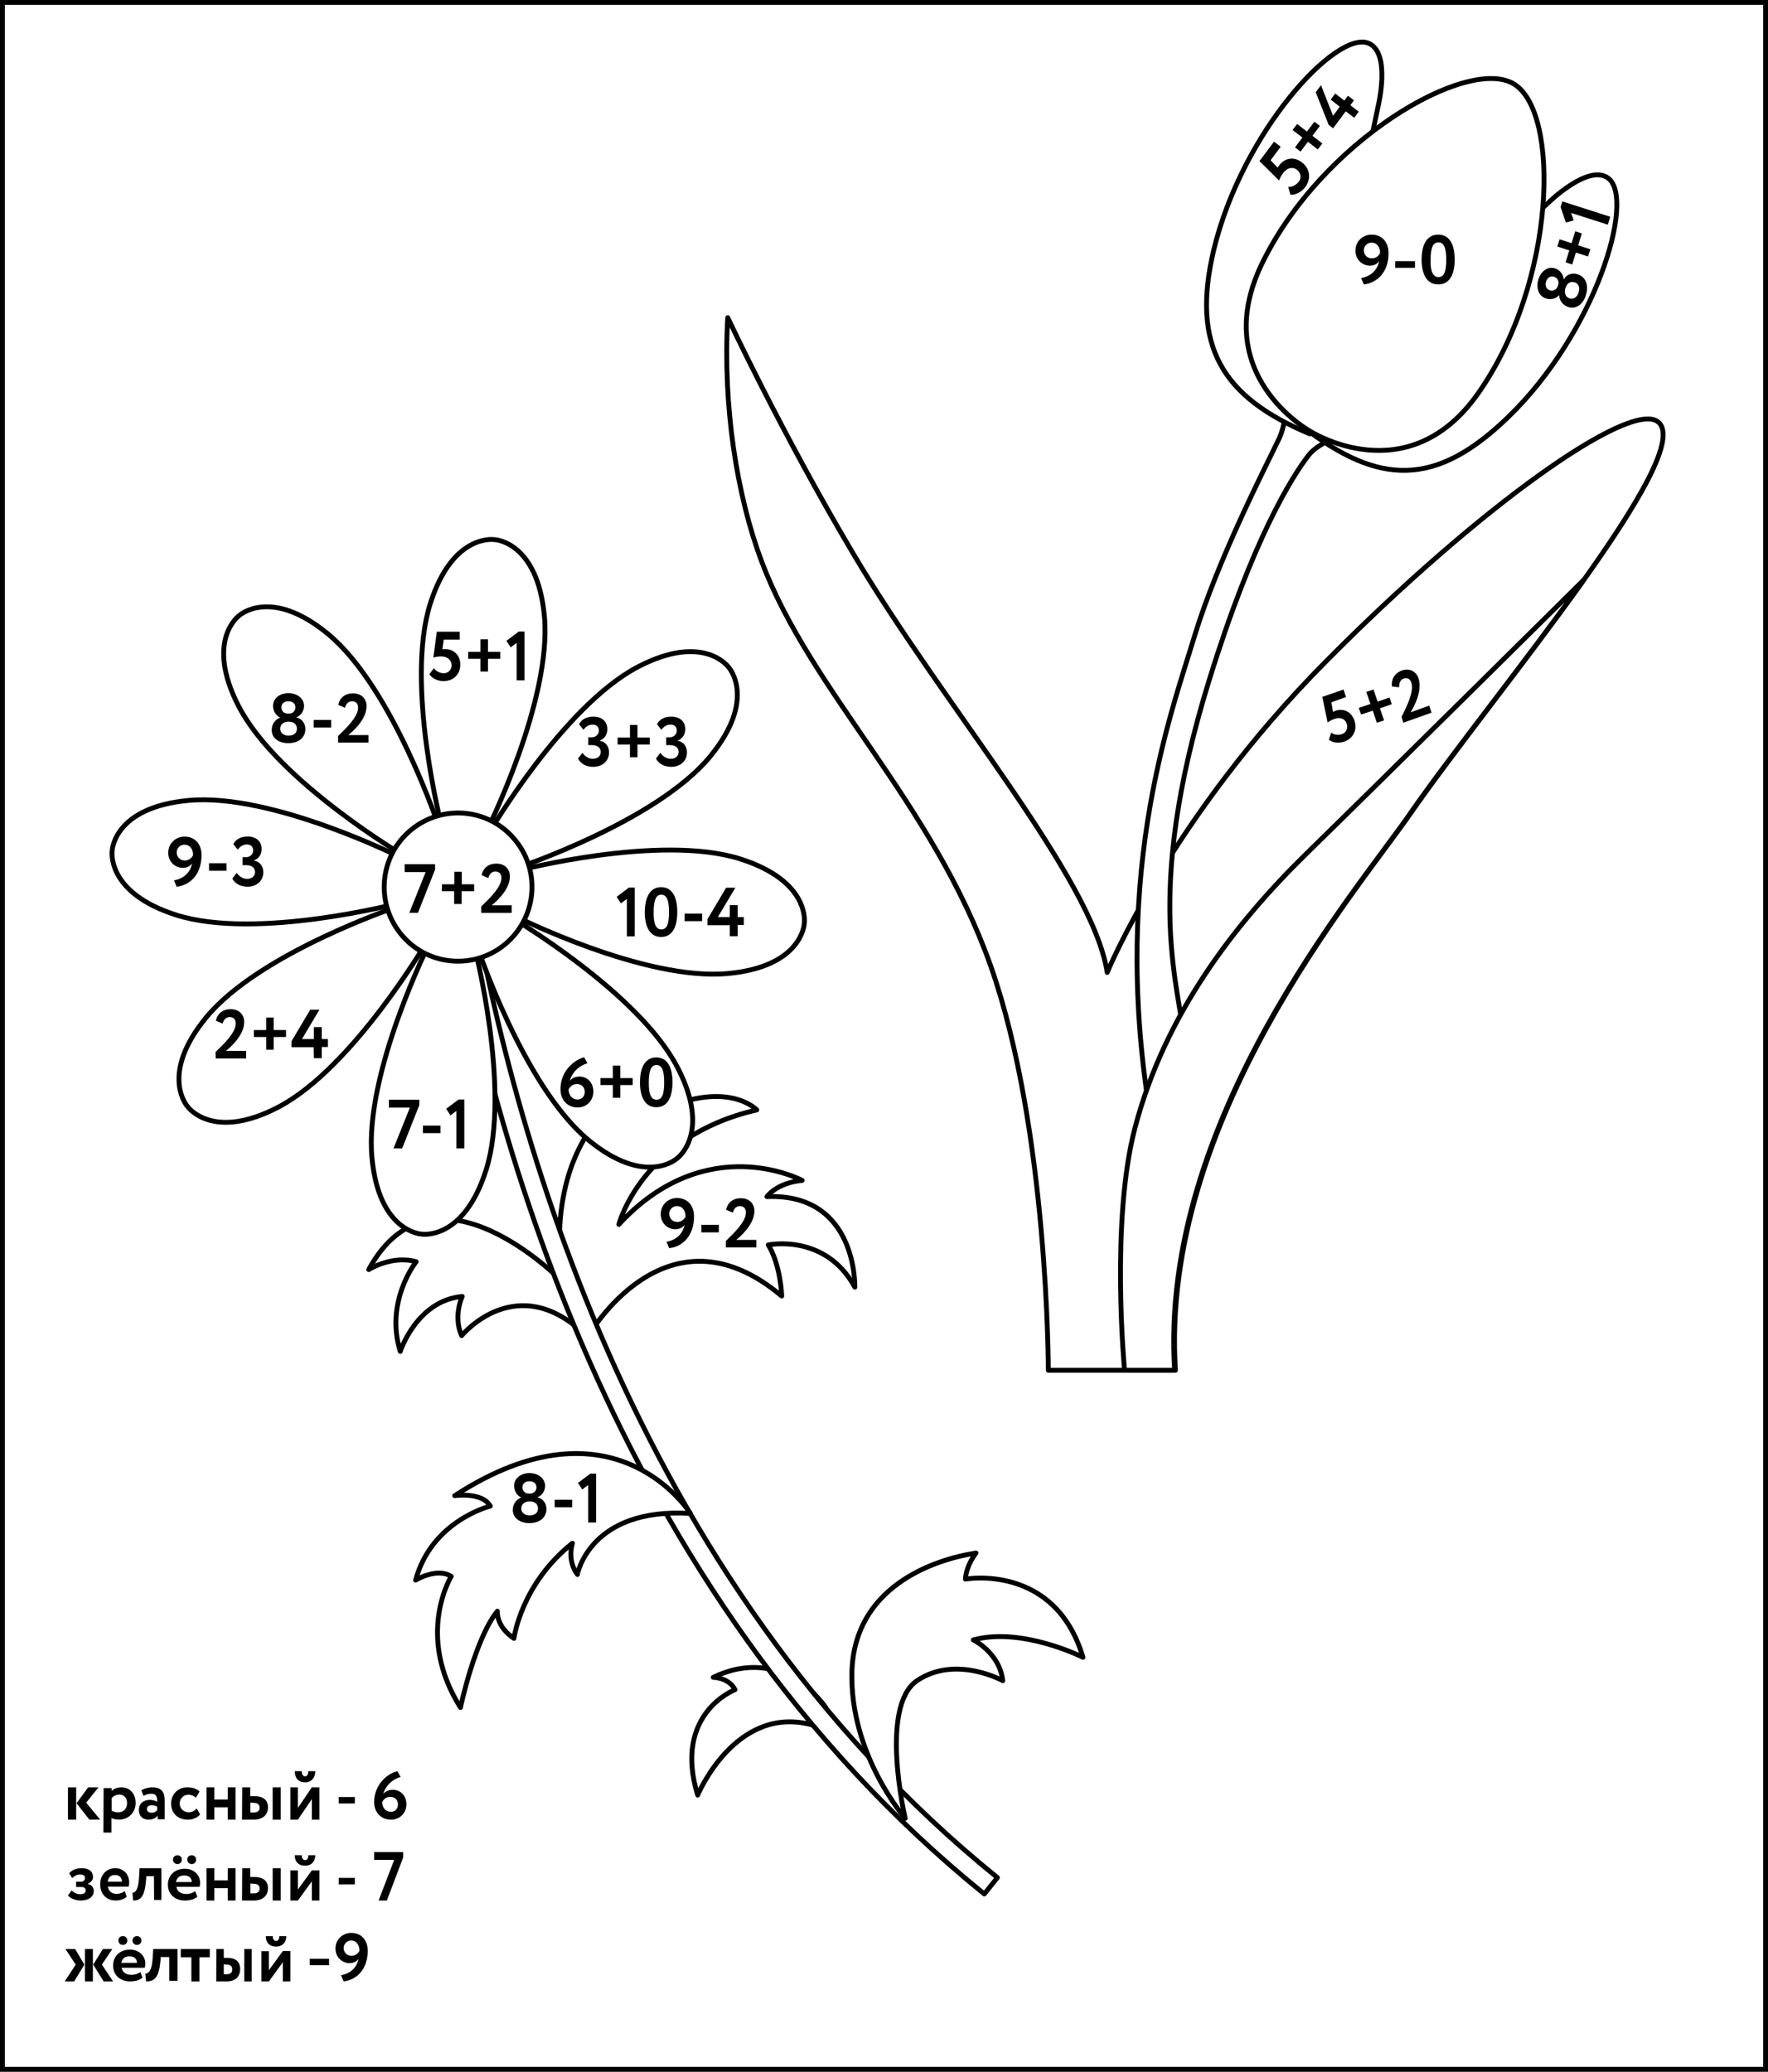 <svg width="547" height="641" viewBox="0 0 547 641" fill="none" xmlns="http://www.w3.org/2000/svg">
<rect x="0" y="0" width="547" height="641" fill="#808080" stroke="none"/>
<rect x="0.75" y="0.75" width="545.5" height="639.5" fill="white"/>
<rect x="0.75" y="0.75" width="545.5" height="639.5" stroke="black" stroke-width="1.5"/>
<path d="M209.543 330.7C209.543 330.7 167.043 338.523 173.776 396.351C173.776 396.351 134.197 355.735 114.072 392.823C114.072 392.823 121.092 388.283 128.77 390.372C128.77 390.372 119.01 402.5 123.832 418.145C123.832 418.145 128.887 402.436 143 401.125C143 401.125 140.144 407.221 142.82 413.253C142.82 413.253 160.14 392.109 181.805 413.669C181.805 413.669 205.975 370.836 241.859 401.008C241.859 401.008 241.562 391.448 237.696 385.181C237.696 385.181 255.378 381.483 264.479 398.258C264.479 398.258 265.307 369.11 237.282 370.24C237.282 370.24 240.202 365.998 248.178 365.22C248.178 365.22 218.719 349.393 191.458 378.84C191.458 378.84 198.541 351.6 234.138 343.415C234.138 343.415 225.632 334.153 204.796 343.297C204.616 343.297 202.832 340.548 209.554 330.689L209.543 330.7Z" fill="white" stroke="black" stroke-width="1.5" stroke-linejoin="round"/>
<path d="M255.496 528.353C255.496 528.353 242.635 508.467 220.674 518.975C220.674 518.975 225.559 519.039 227.396 522.801C227.396 522.801 208.111 530.144 215.853 555.413C215.853 555.413 227.757 526.68 251.981 533.906L255.496 528.353Z" fill="white" stroke="black" stroke-width="1.5" stroke-linejoin="round"/>
<path d="M304.538 586.002L308.584 580.929C194.125 488.347 156.511 344.268 144.245 266.617L137.873 267.63C150.256 346.176 188.402 492.046 304.528 586.002H304.538Z" fill="white" stroke="black" stroke-width="1.5" stroke-linejoin="round"/>
<path d="M280.072 562.585C280.072 562.585 262.815 542.869 263.579 517.131C264.355 491.382 288.047 482.665 301.97 480.512C301.97 480.512 298.932 484.274 298.699 488.579C298.699 488.579 326.374 483.56 335.06 512.772C335.06 512.772 316.136 503.276 301.131 507.401C301.131 507.401 309.223 511.28 310.242 520.009C310.242 520.009 295.715 512.005 283.81 519.945C271.905 527.831 280.061 562.596 280.061 562.596L280.072 562.585Z" fill="white" stroke="black" stroke-width="1.5" stroke-linejoin="round"/>
<path d="M213.592 468.268C213.592 468.268 190.26 430.519 140.677 462.769C140.677 462.769 149.183 461.511 151.69 465.998C151.69 465.998 133.594 470.421 128.592 488.88C128.592 488.88 135.261 484.872 139.604 487.75C139.604 487.75 128.358 505.91 142.461 528.313C142.461 528.313 146.985 506.934 153.888 498.503C153.888 498.503 153.41 503.225 159.007 506.923C159.007 506.923 161.152 490.137 177.103 477.476C177.103 477.476 175.318 482.73 178.653 487.153C178.589 487.089 182.519 466.307 213.592 468.279V468.268Z" fill="white" stroke="black" stroke-width="1.5" stroke-linejoin="round"/>
<path d="M73.899 218.636C63.248 198.088 74.016 190.447 74.016 190.447C74.016 190.447 83.722 181.484 101.51 196.18C121.624 212.849 135.918 256.214 135.918 256.214L130.566 260.573L125.214 264.932C125.277 264.932 85.984 241.88 73.91 218.636H73.899Z" fill="white" stroke="black" stroke-width="1.5" stroke-linejoin="round"/>
<path d="M133.115 186.801C140.081 164.762 153.059 166.968 153.059 166.968C153.059 166.968 166.269 167.501 168.415 190.563C170.91 216.664 150.435 257.408 150.435 257.408L143.586 256.693L136.736 255.979C136.736 255.979 125.246 211.836 133.104 186.812L133.115 186.801Z" fill="white" stroke="black" stroke-width="1.5" stroke-linejoin="round"/>
<path d="M197.343 206.338C217.818 195.648 225.432 206.455 225.432 206.455C225.432 206.455 234.363 216.196 219.719 234.047C203.109 254.233 159.898 268.578 159.898 268.578L155.554 263.207L151.211 257.835C151.211 257.835 174.181 218.466 197.343 206.349V206.338Z" fill="white" stroke="black" stroke-width="1.5" stroke-linejoin="round"/>
<path d="M229.062 265.773C251.024 272.764 248.826 285.788 248.826 285.788C248.826 285.788 248.295 299.046 225.314 301.199C199.306 303.703 158.707 283.155 158.707 283.155L159.419 276.281L160.13 269.407C160.13 269.407 204.117 257.876 229.052 265.762L229.062 265.773Z" fill="white" stroke="black" stroke-width="1.5" stroke-linejoin="round"/>
<path d="M209.597 330.22C220.249 350.768 209.48 358.409 209.48 358.409C209.48 358.409 199.774 367.372 181.986 352.676C161.872 335.954 147.578 292.642 147.578 292.642L152.93 288.283L158.283 283.924C158.283 283.924 197.512 306.976 209.586 330.22H209.597Z" fill="white" stroke="black" stroke-width="1.5" stroke-linejoin="round"/>
<path d="M150.384 362.001C143.417 384.041 130.44 381.834 130.44 381.834C130.44 381.834 117.229 381.302 115.084 358.239C112.588 332.138 133.063 291.395 133.063 291.395L139.913 292.109L146.762 292.823C146.762 292.887 158.253 337.03 150.394 361.99L150.384 362.001Z" fill="white" stroke="black" stroke-width="1.5" stroke-linejoin="round"/>
<path d="M86.153 342.529C65.678 353.219 58.064 342.412 58.064 342.412C58.064 342.412 49.133 332.671 63.777 314.82C80.386 294.634 123.598 280.289 123.598 280.289L127.941 285.66L132.285 291.032C132.285 290.968 109.314 330.401 86.153 342.518V342.529Z" fill="white" stroke="black" stroke-width="1.5" stroke-linejoin="round"/>
<path d="M54.486 283.092C32.525 276.101 34.723 263.078 34.723 263.078C34.723 263.078 35.254 249.82 58.235 247.667C84.243 245.162 124.842 265.71 124.842 265.71L124.13 272.584L123.419 279.458C123.355 279.458 79.368 290.99 54.497 283.103L54.486 283.092Z" fill="white" stroke="black" stroke-width="1.5" stroke-linejoin="round"/>
<path d="M159.483 260.039C151.571 250.181 137.16 248.689 127.337 256.639C117.514 264.579 116.027 279.041 123.949 288.9C131.861 298.758 146.272 300.25 156.095 292.299C165.918 284.296 167.469 269.844 159.483 260.039Z" fill="white" stroke="black" stroke-width="1.5" stroke-linejoin="round"/>
<path d="M158.655 467.192C158.655 465.284 159.781 463.909 161.214 463.366V463.302C160.089 462.822 159.069 461.511 159.069 459.721C159.069 457.333 161.214 455.777 163.827 455.777C166.439 455.777 168.648 457.387 168.648 459.721C168.648 461.159 167.82 462.651 166.323 463.248V463.312C167.809 463.611 169.062 464.985 169.062 466.893C169.062 469.643 166.8 471.252 163.88 471.252C160.96 471.316 158.645 469.696 158.645 467.192H158.655ZM163.71 464.559C162.457 464.559 161.268 465.337 161.268 466.712C161.268 467.906 162.223 468.865 163.827 468.865C165.611 468.865 166.45 467.97 166.45 466.712C166.45 465.337 165.377 464.559 164.071 464.559H163.71ZM164.071 462.119C165.197 462.119 165.972 461.223 165.972 460.211C165.972 458.953 165.08 458.303 163.774 458.303C162.468 458.303 161.629 459.081 161.629 460.211C161.629 461.223 162.404 462.119 163.593 462.119H164.071Z" fill="black"/>
<path d="M171.621 464.025H177.037V466.359H171.621V464.025Z" fill="black"/>
<path d="M182.635 455.957H184.419V471.069H181.976V459.485L180.128 460.859L178.822 458.824L182.635 455.957Z" fill="black"/>
<path d="M135.144 195.465H142.227V197.916H137.289L136.875 200.9C137.109 200.836 137.406 200.836 137.703 200.836C140.38 200.836 142.408 202.691 142.408 205.611C142.408 208.84 140.082 210.748 137.226 210.748C135.622 210.748 133.774 210.034 132.818 208.595L134.252 206.741C134.91 207.7 136.153 208.297 137.289 208.297C138.723 208.297 139.732 207.22 139.732 205.792C139.732 204.364 138.542 203.106 136.514 203.106C135.558 203.106 134.486 203.287 134.071 203.469L135.144 195.465Z" fill="black"/>
<path d="M144.84 201.68H148.652V197.801H150.978V201.68H154.79V203.833H150.978V207.776H148.652V203.833H144.84V201.68Z" fill="black"/>
<path d="M160.494 195.402H162.278V210.515H159.836V198.93L157.988 200.305L156.682 198.269L160.494 195.402Z" fill="black"/>
<path d="M180.733 327.119L181.741 328.974C179.299 329.688 177.037 331.606 176.262 334.473C176.856 333.642 177.865 333.098 179.352 333.098C181.678 333.098 183.579 334.952 183.579 337.702C183.579 340.867 181.136 342.658 178.757 342.658C175.423 342.658 173.405 340.153 173.405 337.105C173.341 331.553 177.451 327.961 180.722 327.13L180.733 327.119ZM178.715 340.196C180.085 340.196 180.913 339.12 180.913 337.862C180.913 336.487 180.085 335.411 178.471 335.411C177.101 335.411 176.325 336.306 175.911 337.084C175.975 338.821 176.92 340.185 178.704 340.185L178.715 340.196Z" fill="black"/>
<path d="M185.787 333.567H189.6V329.688H191.925V333.567H195.738V335.72H191.925V339.663H189.6V335.72H185.787V333.567Z" fill="black"/>
<path d="M203.057 327.172C206.508 327.172 208.059 330.273 208.059 334.877C208.059 339.481 206.508 342.583 203.057 342.583C199.606 342.583 198.002 339.481 198.002 334.877C198.002 330.273 199.606 327.172 203.057 327.172ZM203.11 340.259C204.841 340.259 205.489 338.586 205.489 334.888C205.489 331.19 204.777 329.517 203.11 329.517C201.443 329.517 200.731 331.254 200.731 334.888C200.668 338.586 201.506 340.259 203.11 340.259Z" fill="black"/>
<path d="M194.602 274.609H196.386V289.722H193.943V278.137L192.095 279.512L190.789 277.476L194.602 274.609Z" fill="black"/>
<path d="M204.543 274.492C207.995 274.492 209.545 277.594 209.545 282.198C209.545 286.802 207.995 289.903 204.543 289.903C201.092 289.903 199.488 286.802 199.488 282.198C199.552 277.594 201.092 274.492 204.543 274.492ZM204.607 287.569C206.338 287.569 206.986 285.896 206.986 282.198C206.986 278.499 206.274 276.826 204.607 276.826C202.94 276.826 202.228 278.563 202.228 282.198C202.164 285.896 203.003 287.569 204.607 287.569Z" fill="black"/>
<path d="M211.805 282.676H217.221V285.01H211.805V282.676Z" fill="black"/>
<path d="M225.729 286.258H218.879V284.403L224.656 274.662H227.513L222.097 283.742H225.782V280.044H228.224V283.742H230.125V286.194H228.224V289.657H225.782V286.258H225.718H225.729Z" fill="black"/>
<path d="M66.688 325.498C69.131 323.111 72.933 319.583 72.933 316.652C72.933 315.459 72.274 314.681 71.032 314.681C69.959 314.681 69.184 315.459 68.887 316.716L66.805 315.821C67.219 313.615 68.95 312.24 71.329 312.24C74.186 312.24 75.556 314.148 75.556 316.184C75.556 320.425 71.096 324.187 69.906 325.147H76.15V327.481H66.741L66.678 325.509L66.688 325.498Z" fill="black"/>
<path d="M78.543 318.7H82.355V314.82H84.681V318.7H88.494V320.852H84.681V324.796H82.355V320.852H78.543V318.7Z" fill="black"/>
<path d="M97.049 324.006H90.199V322.151L95.976 312.41H98.833L93.417 321.49H97.102V317.792H99.544V321.49H101.445V323.942H99.544V327.405H97.102L97.038 324.006H97.049Z" fill="black"/>
<path d="M120.318 340.259H129.727V341.932L124.428 355.307H121.752L126.807 342.699H120.318V340.248V340.259Z" fill="black"/>
<path d="M130.854 348.264H136.27V350.598H130.854V348.264Z" fill="black"/>
<path d="M141.865 340.195H143.649V355.308H141.207V343.723L139.359 345.098L138.053 343.062L141.865 340.195Z" fill="black"/>
<path d="M54.667 274.374L53.839 272.402C56.929 271.805 58.841 269.951 59.435 267.148C58.841 267.979 57.832 268.523 56.579 268.523C54.083 268.523 52.055 266.551 52.055 263.865C52.055 260.7 54.614 258.846 57.057 258.846C60.391 258.846 62.356 261.233 62.356 264.579C62.356 270.377 58.968 273.841 54.678 274.374H54.667ZM57.046 261.35C55.676 261.35 54.667 262.48 54.667 263.738C54.667 264.995 55.559 266.242 57.163 266.242C58.533 266.242 59.308 265.411 59.722 264.633C59.786 262.842 58.83 261.35 57.046 261.35Z" fill="black"/>
<path d="M64.672 267.084H70.088V269.418H64.672V267.084Z" fill="black"/>
<path d="M71.871 271.858L73.241 270.068C74.016 271.198 75.142 271.922 76.459 271.922C78.062 271.922 78.901 270.963 78.901 269.833C78.901 268.459 77.829 267.681 76.108 267.681H75.036V265.229H75.992C77.245 265.229 78.317 264.451 78.317 263.141C78.317 262.064 77.722 261.286 76.416 261.286C75.227 261.286 74.335 261.819 73.56 262.895L72.19 261.158C73.018 259.602 74.569 258.824 76.65 258.824C79.209 258.824 80.94 260.263 80.94 262.65C80.94 264.324 80.165 265.581 78.615 266.231V266.295C80.462 266.594 81.471 268.086 81.471 269.876C81.471 272.626 79.326 274.352 76.586 274.352C74.324 274.352 72.657 273.34 71.882 271.848L71.871 271.858Z" fill="black"/>
<path d="M84.073 225.871C84.073 223.964 85.199 222.589 86.632 222.045V221.981C85.507 221.502 84.487 220.191 84.487 218.4C84.487 216.013 86.632 214.457 89.245 214.457C91.857 214.457 94.066 216.066 94.066 218.4C94.066 219.839 93.238 221.331 91.74 221.928V221.992C93.227 222.29 94.48 223.665 94.48 225.573C94.48 228.322 92.218 229.932 89.298 229.932C86.325 229.996 84.062 228.44 84.062 225.871H84.073ZM89.128 223.303C87.875 223.303 86.686 224.081 86.686 225.456C86.686 226.649 87.641 227.608 89.245 227.608C91.029 227.608 91.868 226.713 91.868 225.456C91.868 224.081 90.795 223.303 89.489 223.303H89.128ZM89.489 220.788C90.615 220.788 91.39 219.892 91.39 218.88C91.39 217.622 90.498 216.972 89.192 216.972C87.886 216.972 87.047 217.75 87.047 218.88C87.047 219.892 87.822 220.788 89.011 220.788H89.489Z" fill="black"/>
<path d="M97.049 222.76H102.465V225.094H97.049V222.76Z" fill="black"/>
<path d="M104.548 227.779C106.99 225.392 110.792 221.865 110.792 218.934C110.792 217.74 110.134 216.962 108.891 216.962C107.819 216.962 107.043 217.74 106.746 218.998L104.665 218.102C105.079 215.896 106.81 214.521 109.189 214.521C112.045 214.521 113.415 216.429 113.415 218.465C113.415 222.706 108.955 226.469 107.765 227.428H114.01V229.762H104.601V227.79H104.537L104.548 227.779Z" fill="black"/>
<path d="M178.832 234.707L180.202 232.916C180.977 234.046 182.103 234.771 183.42 234.771C185.023 234.771 185.862 233.811 185.862 232.682C185.862 231.307 184.79 230.529 183.069 230.529H181.997V228.142H182.952C184.206 228.142 185.278 227.364 185.278 226.053C185.278 224.976 184.683 224.198 183.377 224.198C182.188 224.198 181.296 224.731 180.521 225.808L179.151 224.07C179.979 222.514 181.529 221.736 183.611 221.736C186.17 221.736 187.901 223.175 187.901 225.562C187.901 227.236 187.126 228.493 185.576 229.143V229.207C187.423 229.506 188.432 230.998 188.432 232.788C188.432 235.538 186.287 237.264 183.547 237.264C181.285 237.264 179.618 236.252 178.843 234.696L178.832 234.707Z" fill="black"/>
<path d="M191.088 228.196H194.9V224.316H197.226V228.196H201.039V230.349H197.226V234.292H194.9V230.349H191.088V228.196Z" fill="black"/>
<path d="M202.939 234.707L204.309 232.916C205.085 234.046 206.21 234.771 207.527 234.771C209.131 234.771 209.97 233.811 209.97 232.682C209.97 231.307 208.897 230.529 207.177 230.529H206.104V228.142H207.06C208.313 228.142 209.386 227.364 209.386 226.053C209.386 224.976 208.791 224.198 207.485 224.198C206.295 224.198 205.403 224.731 204.628 225.808L203.258 224.07C204.086 222.514 205.637 221.736 207.718 221.736C210.278 221.736 212.009 223.175 212.009 225.562C212.009 227.236 211.233 228.493 209.683 229.143V229.207C211.531 229.506 212.54 230.998 212.54 232.788C212.54 235.538 210.394 237.264 207.655 237.264C205.456 237.264 203.725 236.252 202.95 234.696L202.939 234.707Z" fill="black"/>
<path d="M207.038 386.194L206.21 384.222C209.3 383.626 211.212 381.771 211.806 378.968C211.212 379.8 210.203 380.343 208.95 380.343C206.454 380.343 204.426 378.371 204.426 375.686C204.426 372.52 206.985 370.666 209.428 370.666C212.762 370.666 214.727 373.053 214.727 376.4C214.727 382.197 211.339 385.714 207.049 386.194H207.038ZM209.428 373.171C208.058 373.171 207.049 374.3 207.049 375.558C207.049 376.815 207.941 378.062 209.544 378.062C210.914 378.062 211.69 377.231 212.104 376.453C212.104 374.663 211.212 373.171 209.428 373.171Z" fill="black"/>
<path d="M216.979 378.969H222.395V381.303H216.979V378.969Z" fill="black"/>
<path d="M224.54 383.986C226.982 381.599 230.784 378.072 230.784 375.141C230.784 373.947 230.126 373.169 228.883 373.169C227.811 373.169 227.036 373.947 226.738 375.205L224.657 374.309C225.071 372.103 226.802 370.729 229.181 370.729C232.037 370.729 233.407 372.636 233.407 374.672C233.407 378.913 228.947 382.676 227.758 383.635H234.002V385.969H224.593V383.997H224.529L224.54 383.986Z" fill="black"/>
<path d="M125.201 267.382H134.61V269.055L129.311 282.43H126.635L131.69 269.822H125.201V267.371V267.382Z" fill="black"/>
<path d="M136.746 273.596H140.559V269.717H142.885V273.596H146.697V275.749H142.832V279.692H140.506V275.749H136.693L136.757 273.596H136.746Z" fill="black"/>
<path d="M148.896 280.461C151.339 278.074 155.141 274.546 155.141 271.615C155.141 270.422 154.482 269.644 153.24 269.644C152.167 269.644 151.392 270.422 151.095 271.679L149.013 270.784C149.427 268.578 151.158 267.203 153.537 267.203C156.394 267.203 157.764 269.111 157.764 271.146C157.764 275.388 153.304 279.15 152.114 280.109H158.306V282.443H148.896V280.472V280.461Z" fill="black"/>
<path d="M225.162 98.275C225.162 98.275 241.649 133.614 263.902 171.172C291.865 218.418 338.047 271.459 342.559 300.886C342.559 300.886 362.199 253.042 410.153 204.729C458.055 156.352 503.865 124.171 512.793 130.392C526 139.664 461.802 215.015 436.567 251.431C419.666 275.887 358.738 346.756 363.675 423.963H324.341C324.341 423.963 324.341 349.626 306.548 298.976C288.701 248.326 250.737 213.937 235.683 173.808C227.944 153.353 223.602 125.484 225.152 98.275H225.162Z" fill="white" stroke="black" stroke-width="1.5" stroke-linejoin="round"/>
<path d="M397.608 123.961C397.608 123.961 398.31 130.059 395.782 135.613C391.544 144.515 376.848 172.895 369.557 196.861C361.91 222.074 342.629 273.523 356.917 351.018C356.917 351.018 364.564 339.131 366.672 324.184C365.319 305.666 353.151 278.236 374.078 210.539C387.485 167.095 399.653 147.5 405.003 140.688C407.762 137.223 414.234 135.016 414.234 135.016L397.597 123.961H397.608Z" fill="white" stroke="black" stroke-width="1.5" stroke-linejoin="round"/>
<path d="M426.303 33.227C426.303 33.227 430.531 16.281 423.381 13.364C413.501 9.245 384.317 40.689 375.51 77.381C368.488 106.909 378.007 122.897 405.225 134.234L426.303 33.227Z" fill="white" stroke="black" stroke-width="1.5" stroke-linejoin="round"/>
<path d="M479.097 62.672C479.097 62.672 491.519 50.489 497.609 55.167C506.062 61.709 493.64 102.99 466.496 129.155C444.08 150.813 426.571 150.213 402.973 131.971L479.097 62.672Z" fill="white" stroke="black" stroke-width="1.5" stroke-linejoin="round"/>
<path d="M468.352 25.954C453.943 17.313 408.841 43.523 390.43 81.594C373.777 115.966 405.249 133.365 405.249 133.365C405.249 133.365 435.479 152.847 457.376 121.631C481.581 87.078 482.761 34.595 468.352 25.965V25.954Z" fill="white" stroke="black" stroke-width="1.5" stroke-linejoin="round"/>
<path d="M436.413 251.517C449.29 232.993 472.288 204.297 489.992 179.439C489.992 179.439 427.184 241.663 404.419 263.897C381.654 286.132 360.377 314.039 351.201 348.771C343.514 377.756 347.926 423.962 347.926 423.962H363.418C358.474 346.798 419.496 275.98 436.424 251.527L436.413 251.517Z" fill="white" stroke="black" stroke-width="1.5" stroke-linejoin="round"/>
<path d="M409.115 215.614L415.679 213.344L416.436 215.678L411.905 217.287L412.423 220.272C412.651 220.154 412.89 220.037 413.18 219.909C415.617 219.078 418.116 220.144 419.049 222.958C420.034 226.006 418.531 228.575 415.855 229.47C414.341 230.003 412.423 229.886 411.148 228.873L411.842 226.667C412.713 227.381 414.113 227.498 415.15 227.146C416.488 226.667 417.131 225.356 416.664 223.917C416.198 222.478 414.746 221.764 412.89 222.425C412.019 222.723 411.085 223.256 410.743 223.554L409.115 215.614Z" fill="black"/>
<path d="M420.379 219.022L423.992 217.814L422.723 214.069L424.949 213.346L426.218 217.091L429.896 215.817L430.616 217.878L426.939 219.152L428.208 222.897L425.982 223.62L424.713 219.875L421.099 221.084L420.379 219.022Z" fill="black"/>
<path d="M433.644 221.781C435.163 218.672 437.555 214.042 436.671 211.238C436.317 210.085 435.443 209.596 434.279 209.955C433.291 210.324 432.823 211.292 432.875 212.64L430.659 212.401C430.368 210.151 431.533 208.259 433.686 207.466C436.307 206.553 438.231 207.955 438.875 209.846C440.217 213.933 437.243 219.042 436.431 220.39L442.204 218.314L442.9 220.509L434.154 223.618L433.634 221.792L433.644 221.781Z" fill="black"/>
<path d="M485.245 95.002C483.395 94.395 482.448 92.877 482.384 91.359H482.32C481.491 92.335 479.938 92.877 478.268 92.335C476.002 91.609 475.172 89.05 475.938 86.503C476.715 83.89 478.916 82.307 481.129 83.044C482.501 83.467 483.629 84.746 483.809 86.383H483.873C484.586 85.05 486.256 84.259 488.107 84.866C490.734 85.711 491.564 88.389 490.67 91.24C489.894 94.037 487.692 95.793 485.245 95.002ZM484.288 89.289C483.926 90.503 484.288 91.901 485.596 92.324C486.724 92.693 487.926 92.086 488.394 90.503C488.926 88.801 488.277 87.652 487.139 87.348C485.831 86.925 484.809 87.717 484.395 88.985L484.278 89.289H484.288ZM482.086 88.129C482.448 87.034 481.788 85.939 480.831 85.635C479.64 85.267 478.746 85.939 478.331 87.153C477.917 88.432 478.448 89.462 479.523 89.831C480.48 90.134 481.608 89.647 481.969 88.497L482.086 88.129Z" fill="black"/>
<path d="M484.38 81.168L485.513 77.481L481.805 76.274L482.521 74.042L486.229 75.249L487.362 71.562L489.403 72.231L488.27 75.918L492.042 77.125L491.326 79.357L487.554 78.15L486.421 81.837L484.38 81.168Z" fill="black"/>
<path d="M482.826 64.067L483.374 62.316L498.183 67.066L497.448 69.508L486.082 65.885L486.882 68.192L484.481 68.884L482.826 64.067Z" fill="black"/>
<path d="M421.95 88.001L421.126 86.044C424.198 85.452 426.097 83.611 426.688 80.83C426.097 81.655 425.095 82.194 423.849 82.194C421.369 82.194 419.354 80.237 419.354 77.572C419.354 74.43 421.897 72.59 424.324 72.59C427.638 72.59 429.59 74.959 429.59 78.28C429.654 84.034 426.224 87.525 421.96 88.001H421.95ZM424.314 75.076C422.952 75.076 421.95 76.197 421.95 77.445C421.95 78.693 422.836 79.93 424.43 79.93C425.791 79.93 426.561 79.106 426.973 78.333C427.036 76.556 426.087 75.076 424.314 75.076Z" fill="black"/>
<path d="M431.639 80.809H437.781V82.863H431.639V80.809Z" fill="black"/>
<path d="M444.976 72.59C448.489 72.59 450.068 75.691 450.068 80.295C450.068 84.9 448.489 88.001 444.976 88.001C441.462 88.001 439.83 84.9 439.83 80.295C439.83 75.691 441.462 72.59 444.976 72.59ZM445.03 85.731C446.792 85.731 447.452 84.058 447.452 80.359C447.452 76.661 446.727 74.988 445.03 74.988C443.333 74.988 442.608 76.725 442.608 80.359C442.489 84.004 443.398 85.731 445.03 85.731Z" fill="black"/>
<path d="M389.666 49.841L394.173 43.822L396.237 45.406L393.113 49.592L395.3 51.878C395.422 51.629 395.612 51.368 395.802 51.12C397.486 48.902 400.309 48.325 402.808 50.237C405.496 52.33 405.619 55.498 403.812 57.908C402.808 59.243 401.001 60.386 399.249 60.25L398.557 57.84C399.74 57.908 401.056 57.206 401.804 56.256C402.741 55.057 402.495 53.462 401.246 52.511C399.996 51.561 398.312 51.81 396.996 53.529C396.371 54.355 395.869 55.374 395.746 55.871L389.677 49.852L389.666 49.841Z" fill="black"/>
<path d="M400.658 45.596L402.951 42.553L399.904 40.223L401.318 38.371L404.365 40.701L406.658 37.658L408.364 38.967L406.071 42.01L409.118 44.394L407.705 46.245L404.658 43.862L402.365 46.905L400.658 45.596Z" fill="black"/>
<path d="M416.373 34.431L412.43 39.712L411.072 38.627L407.068 28.535L408.708 26.355L412.43 35.823L414.512 33.008L411.696 30.828L413.104 28.935L415.921 31.115L417.047 29.62L418.909 31.053L417.782 32.547L420.377 34.553L418.969 36.447L416.373 34.441V34.431Z" fill="black"/>
<path d="M21.025 553.015H23.568V563.012H21.025V553.015ZM26.664 557.76L30.998 563.001H27.648L23.679 557.936L27.272 553.004H30.489L26.653 557.76H26.664Z" fill="black"/>
<path d="M32.059 553.236H34.538V554.121C35.142 553.468 36.296 553.004 37.557 553.004C40.274 553.004 41.967 555.07 41.967 557.854C41.967 560.637 39.908 562.999 36.77 562.999C35.929 562.999 35.078 562.819 34.474 562.524V567.015H31.994L32.059 553.246V553.236ZM34.538 556.304V560.205C35.207 560.616 35.811 560.732 36.598 560.732C38.355 560.732 39.315 559.488 39.315 557.896C39.315 556.304 38.409 555.239 36.781 555.239C35.94 555.302 35.153 555.65 34.549 556.304H34.538Z" fill="black"/>
<path d="M43.745 553.895C44.567 553.418 45.874 553.004 47.107 553.004C49.942 553.004 50.943 554.437 50.943 556.994V562.885H48.814V561.76C48.287 562.471 47.275 563.012 45.979 563.012C44.209 563.012 42.965 561.94 42.965 560.04C42.965 557.897 44.504 556.888 46.453 556.888C47.275 556.888 48.171 557.185 48.635 557.483C48.698 555.88 48.277 554.989 46.864 554.989C45.747 554.989 45.031 555.349 44.388 555.647L43.734 553.917L43.745 553.895ZM48.645 560.03V559.022C48.234 558.724 47.644 558.544 46.991 558.544C46.169 558.544 45.452 558.905 45.452 559.733C45.452 560.444 46.042 560.858 46.812 560.858C47.813 560.921 48.35 560.444 48.645 560.03Z" fill="black"/>
<path d="M61.913 561.362C61.091 562.423 59.669 563.012 58.131 563.012C55.002 563.012 52.938 561.004 52.938 558.008C52.938 555.243 55.002 553.004 57.899 553.004C59.49 553.004 60.849 553.414 61.734 554.297L60.617 556.242C59.911 555.537 59.079 555.296 58.257 555.296C56.898 555.296 55.603 556.357 55.603 558.008C55.603 559.659 56.898 560.72 58.373 560.72C59.437 560.72 60.206 560.247 60.849 559.543L61.913 561.372V561.362Z" fill="black"/>
<path d="M70.476 559.187H66.312V563.012H63.906V553.004H66.312V556.774H70.476V553.004H72.882V563.012H70.476V559.187Z" fill="black"/>
<path d="M74.931 553.004H77.413V555.726H78.621C81.945 555.726 82.916 557.391 82.916 559.187C82.916 561.105 81.772 563.012 78.384 563.012H74.877L74.942 553.004H74.931ZM77.467 557.755V560.786H78.438C79.765 560.786 80.316 560.235 80.316 559.298C80.316 558.361 79.776 557.81 78.438 557.81L77.467 557.743V557.755ZM84.362 553.004H86.844V563.012H84.362V553.004Z" fill="black"/>
<path d="M89.836 563.012V553.004H92.166V559.364L96.481 553.004H98.811V563.012H96.481V556.652L92.166 563.012H89.836ZM93.351 548C93.351 548.805 93.635 549.609 94.425 549.609C95.104 549.609 95.387 548.805 95.387 548H97.545C97.545 549.918 96.471 551.461 94.425 551.461C92.156 551.461 91.193 549.973 91.193 548H93.351Z" fill="black"/>
<path d="M104.795 556.006H109.781V558.008H104.795V556.006Z" fill="black"/>
<path d="M122.949 548L123.937 549.792C121.543 550.481 119.326 552.335 118.566 555.105C119.149 554.301 120.138 553.776 121.595 553.776C123.875 553.776 125.738 555.568 125.738 558.224C125.738 561.283 123.344 563.012 121.013 563.012C117.744 563.012 115.766 560.593 115.766 557.648C115.704 552.283 119.732 548.762 122.938 548.01L122.949 548ZM120.971 560.582C122.314 560.582 123.126 559.542 123.126 558.327C123.126 556.999 122.314 555.959 120.731 555.959C119.389 555.959 118.629 556.824 118.223 557.576C118.285 559.254 119.212 560.572 120.96 560.572L120.971 560.582Z" fill="black"/>
<path d="M21.025 586.437L22.183 584.905C22.733 585.556 23.832 586.08 24.715 586.08C25.922 586.08 26.531 585.608 26.531 584.905C26.531 584.255 26.04 583.846 25.206 583.846H23.557V582.199H25.098C25.863 582.199 26.305 581.674 26.305 581.024C26.305 580.373 25.755 579.964 24.764 579.964C23.724 579.964 22.89 580.552 22.34 581.076L21.408 579.608C22.232 578.611 23.557 578.023 25.206 578.023C27.571 578.023 28.778 579.083 28.778 580.73C28.778 581.611 28.169 582.493 27.129 582.849V582.912C28.395 583.143 29.003 584.024 29.003 585.147C29.003 586.909 27.355 588.032 24.99 588.032C23.341 588.032 21.693 587.329 21.025 586.448V586.437Z" fill="black"/>
<path d="M39.198 586.854C38.314 587.674 37.047 588.032 35.79 588.032C32.933 588.032 30.998 586.024 30.998 583.028C30.998 580.263 32.756 578.023 35.731 578.023C38.039 578.023 39.973 579.79 39.973 582.439C39.973 583.028 39.914 583.385 39.806 583.732H33.365C33.581 585.151 34.631 585.971 36.065 585.971C37.165 585.971 38.049 585.561 38.599 585.088L39.208 586.854H39.198ZM33.306 582.197H37.705C37.705 581.02 36.988 580.136 35.672 580.136C34.239 580.073 33.522 580.904 33.306 582.197Z" fill="black"/>
<path d="M47.636 580.504H45.267L45.208 581.533C44.765 586.873 43.556 588.032 41.187 588.032L40.971 585.605C41.737 585.67 42.789 584.88 43.006 581.056L43.173 578.023H49.946V587.858H47.685L47.626 580.515L47.636 580.504Z" fill="black"/>
<path d="M61.05 586.876C60.068 587.682 58.661 588.033 57.264 588.033C54.089 588.033 51.94 586.059 51.94 583.114C51.94 580.397 53.892 578.196 57.199 578.196C59.763 578.196 61.912 579.932 61.912 582.536C61.912 583.114 61.847 583.466 61.727 583.807H54.569C54.809 585.202 55.977 586.008 57.569 586.008C58.792 586.008 59.773 585.605 60.385 585.14L61.061 586.876H61.05ZM54.929 574.021C55.605 574.021 56.271 574.538 56.271 575.354C56.271 576.222 55.595 576.749 54.929 576.749C54.133 576.749 53.522 576.233 53.522 575.354C53.522 574.548 54.198 574.021 54.929 574.021ZM54.438 582.309H59.326C59.326 581.151 58.53 580.283 57.068 580.283C55.54 580.221 54.678 581.038 54.438 582.309ZM59.337 574.021C60.014 574.021 60.679 574.538 60.679 575.354C60.679 576.222 60.068 576.749 59.337 576.749C58.606 576.749 57.93 576.233 57.93 575.354C57.93 574.548 58.541 574.021 59.337 574.021Z" fill="black"/>
<path d="M70.476 584.207H66.312V588.032H63.906V578.023H66.312V581.793H70.476V578.023H72.882V588.032H70.476V584.207Z" fill="black"/>
<path d="M74.931 578.025H77.41V580.748H78.618C81.939 580.748 82.909 582.412 82.909 584.209C82.909 586.127 81.766 588.034 78.381 588.034H74.877L74.942 578.025H74.931ZM77.475 582.787V585.818H78.445C79.772 585.818 80.322 585.267 80.322 584.33C80.322 583.393 79.782 582.842 78.445 582.842L77.475 582.776V582.787ZM84.364 578.025H86.844V588.034H84.364V578.025Z" fill="black"/>
<path d="M89.836 588.033V578.692H92.166V584.628L96.481 578.692H98.811V588.033H96.481V582.097L92.166 588.033H89.836ZM93.351 574.021C93.351 574.772 93.635 575.523 94.425 575.523C95.104 575.523 95.387 574.772 95.387 574.021H97.545C97.545 575.811 96.471 577.252 94.425 577.252C92.156 577.252 91.193 575.863 91.193 574.021H93.351Z" fill="black"/>
<path d="M104.795 581.027H109.781V583.029H104.795V581.027Z" fill="black"/>
<path d="M115.766 573.03H124.741V574.698L119.686 588.032H117.133L121.955 575.463H115.766V573.02V573.03Z" fill="black"/>
<path d="M20.272 603.045H23.249L26.109 607.862L22.951 613.053H20.027L23.419 607.862L20.261 603.045H20.272ZM26.29 603.045H28.735V613.053H26.29V603.045ZM31.531 607.862L34.986 613.053H32.063L28.841 607.862L31.818 603.045H34.742L31.52 607.862H31.531Z" fill="black"/>
<path d="M44.108 611.895C43.126 612.701 41.718 613.052 40.311 613.052C37.136 613.052 34.986 611.079 34.986 608.134C34.986 605.416 36.939 603.216 40.245 603.216C42.809 603.216 44.959 604.951 44.959 607.555C44.959 608.134 44.894 608.485 44.773 608.826H37.616C37.856 610.221 39.023 611.027 40.616 611.027C41.838 611.027 42.82 610.624 43.431 610.159L44.108 611.895ZM38.052 599.041C38.729 599.041 39.394 599.558 39.394 600.374C39.394 601.242 38.718 601.769 38.052 601.769C37.256 601.769 36.645 601.252 36.645 600.374C36.579 599.568 37.256 599.041 38.052 599.041ZM37.496 607.318H42.384C42.384 606.16 41.587 605.292 40.125 605.292C38.598 605.23 37.801 606.047 37.496 607.318ZM42.395 599.041C43.071 599.041 43.737 599.558 43.737 600.374C43.737 601.242 43.126 601.769 42.395 601.769C41.664 601.769 40.987 601.252 40.987 600.374C40.987 599.568 41.664 599.041 42.395 599.041Z" fill="black"/>
<path d="M52.365 605.525H49.732L49.667 606.554C49.175 611.894 47.832 613.053 45.199 613.053L44.959 610.627C45.811 610.692 46.98 609.901 47.22 606.078L47.406 603.045H54.932V612.88H52.365V605.536V605.525Z" fill="black"/>
<path d="M55.93 603.045H64.905V605.58H61.693V613.053H59.206V605.58H55.93V603.045Z" fill="black"/>
<path d="M66.948 603.045H69.234V605.767H70.346C73.407 605.767 74.301 607.432 74.301 609.228C74.301 611.146 73.248 613.053 70.128 613.053H66.898L66.958 603.045H66.948ZM69.234 607.806V610.838H70.128C71.35 610.838 71.857 610.287 71.857 609.35C71.857 608.413 71.36 607.862 70.128 607.862L69.234 607.796V607.806ZM75.583 603.045H77.868V613.053H75.583V603.045Z" fill="black"/>
<path d="M80.861 613.044V603.71H83.191V609.59L87.507 603.659H89.837V613.054H87.507V607.123L83.191 613.054H80.861V613.044ZM84.387 599.043C84.387 599.793 84.67 600.544 85.46 600.544C86.139 600.544 86.423 599.793 86.423 599.043H88.581C88.581 600.832 87.507 602.271 85.46 602.271C83.191 602.271 82.229 600.883 82.229 599.043H84.387Z" fill="black"/>
<path d="M95.82 606.047H101.804V608.049H95.82V606.047Z" fill="black"/>
<path d="M106.326 613.053L105.524 611.147C108.516 610.57 110.366 608.777 110.942 606.067C110.366 606.871 109.39 607.397 108.177 607.397C105.761 607.397 103.797 605.491 103.797 602.894C103.797 599.834 106.275 598.041 108.639 598.041C111.868 598.041 113.77 600.349 113.77 603.584C113.77 609.189 110.49 612.538 106.336 613.053H106.326ZM108.629 600.411C107.303 600.411 106.326 601.503 106.326 602.719C106.326 603.935 107.19 605.14 108.742 605.14C110.068 605.14 110.819 604.337 111.22 603.584C111.22 601.905 110.356 600.411 108.629 600.411Z" fill="black"/>
</svg>
